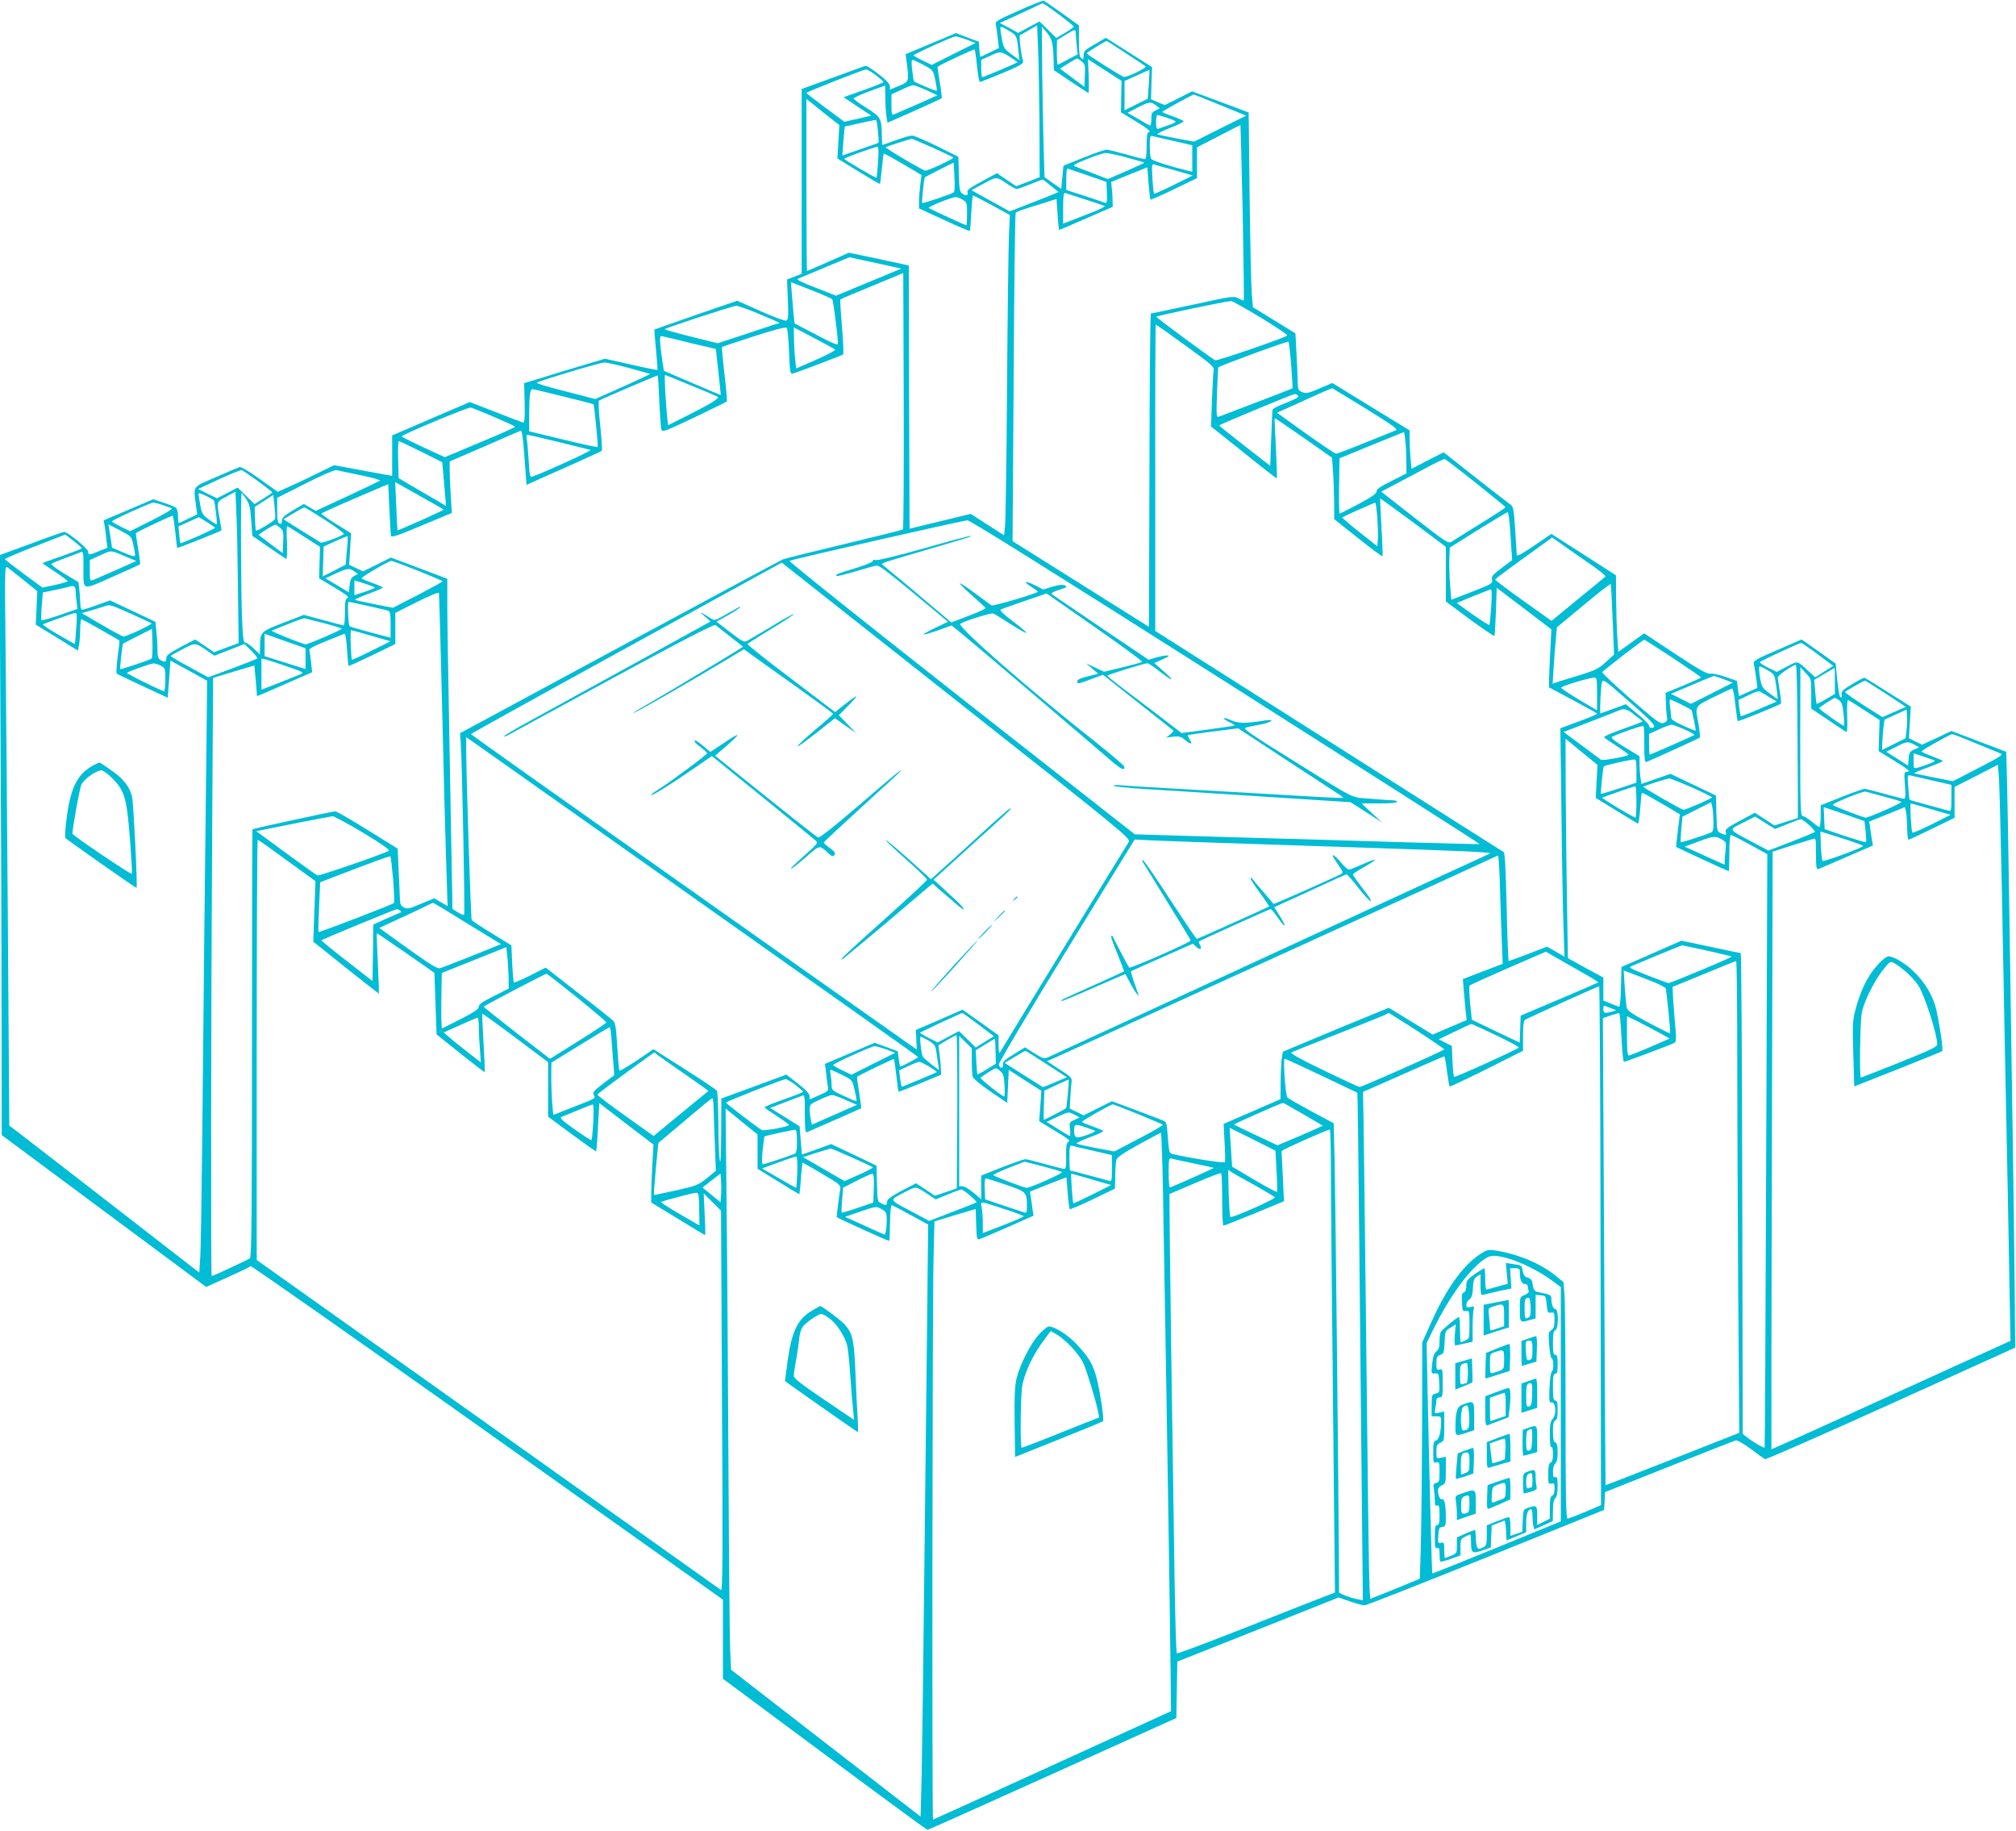 <?xml version="1.0" standalone="no"?>
<!DOCTYPE svg PUBLIC "-//W3C//DTD SVG 20010904//EN"
 "http://www.w3.org/TR/2001/REC-SVG-20010904/DTD/svg10.dtd">
<svg version="1.0" xmlns="http://www.w3.org/2000/svg"
 width="1280pt" height="1162pt" viewBox="0 0 1280 1162"
 preserveAspectRatio="xMidYMid meet">
<g transform="translate(0,1162) scale(0.1,-0.1)"
fill="#00bcd4" stroke="none">
<path d="M6467 11552 c-142 -63 -149 -67 -144 -91 3 -14 9 -53 12 -86 l7 -60
-56 -27 c-31 -16 -58 -28 -61 -28 -2 0 -5 21 -7 47 l-3 48 -73 27 -72 28 -160
-67 -160 -67 7 -55 c15 -118 15 -120 -49 -146 l-58 -24 0 22 c-1 15 -23 39
-72 77 -39 30 -76 54 -82 52 -6 -1 -100 -35 -208 -75 l-198 -72 0 -587 0 -586
-46 -18 -47 -18 5 -127 c5 -110 3 -129 -10 -134 -9 -3 -81 23 -163 60 l-148
66 -262 -90 c-144 -50 -263 -92 -264 -93 -1 -2 3 -59 10 -128 7 -69 11 -127 9
-128 -1 -2 -77 13 -168 34 l-165 37 -158 -47 c-87 -26 -202 -61 -256 -78 l-99
-30 3 -127 c2 -100 0 -125 -11 -123 -7 2 -86 32 -175 67 l-162 63 -247 -106
-246 -106 0 -128 0 -129 -37 7 c-21 4 -104 19 -185 34 l-147 27 -98 -48 c-54
-27 -134 -65 -179 -85 l-81 -36 -113 81 c-68 49 -120 79 -129 76 -9 -3 -77
-31 -151 -64 -152 -66 -142 -52 -126 -176 l8 -60 -56 -27 c-31 -16 -59 -28
-61 -28 -3 0 -5 20 -5 44 0 24 -6 48 -13 53 -6 6 -42 20 -78 32 l-66 22 -157
-67 -158 -67 6 -31 c3 -17 8 -56 11 -87 l7 -56 -52 -21 c-64 -27 -70 -27 -70
-4 0 19 -133 128 -153 126 -7 -1 -102 -34 -211 -75 l-199 -73 6 -1080 c4 -593
7 -1422 7 -1840 l1 -761 649 -482 649 -482 138 62 c76 34 141 65 144 70 3 5
680 -470 1503 -1054 l1496 -1063 0 -251 0 -251 645 -479 c355 -264 649 -480
654 -480 5 0 362 160 794 355 l786 355 3 179 3 179 512 203 512 204 72 -25
c40 -14 82 -25 93 -25 12 0 359 137 771 303 l750 303 3 56 3 57 407 162 c224
89 414 164 423 166 8 3 51 -22 95 -54 43 -33 84 -62 90 -65 5 -4 365 154 800
351 l789 357 -3 325 c-1 178 -7 605 -12 949 -5 344 -14 949 -20 1345 -6 396
-13 820 -16 941 l-6 222 -174 66 -174 66 -93 -44 -93 -43 -42 20 -42 21 6 100
6 101 -143 90 c-78 50 -146 91 -150 93 -3 2 -39 -16 -78 -40 -61 -36 -71 -47
-68 -66 3 -14 0 -21 -7 -19 -6 2 -15 49 -21 110 l-10 105 -108 77 -108 76
-154 -67 c-138 -59 -154 -69 -150 -88 9 -38 25 -150 22 -153 -2 -1 -29 -14
-60 -27 l-56 -25 -7 48 -6 49 -72 25 c-39 14 -82 23 -96 21 -20 -4 -67 22
-223 125 l-198 131 -82 -59 -82 -59 -6 91 c-4 51 -7 160 -8 244 l-1 151 -205
132 -205 131 -110 -75 c-80 -54 -110 -70 -110 -58 0 9 -5 82 -10 161 -7 120
-12 145 -27 156 -10 7 -110 85 -223 173 l-204 161 -102 -52 -102 -53 -6 66
c-3 36 -6 90 -6 121 l0 57 -245 150 -246 151 -81 -35 c-72 -30 -85 -33 -110
-23 -26 11 -28 15 -29 78 -1 36 -4 117 -8 180 l-6 115 -135 83 -135 83 -7 83
c-4 45 -10 323 -14 617 l-6 536 -179 67 -180 67 -87 -44 -87 -43 -44 18 -43
19 3 102 4 102 -147 93 -147 93 -70 -41 c-63 -36 -71 -44 -71 -71 0 -26 -2
-29 -15 -18 -11 10 -15 36 -15 111 l0 98 -106 76 c-58 42 -111 78 -118 80 -6
2 -78 -26 -159 -63z m254 -22 c52 -39 95 -74 96 -78 2 -4 -23 -22 -54 -40
l-56 -33 -54 53 -53 52 -67 -36 -68 -37 -58 32 -59 31 84 38 c45 21 106 49
133 62 28 14 53 25 56 25 3 1 48 -31 100 -69z m-121 -705 l1 -330 -74 -29 -75
-28 -61 41 -61 42 -96 -52 c-77 -42 -95 -55 -91 -70 6 -22 -11 -25 -36 -6 -13
10 -17 33 -19 122 l-3 110 -135 67 c-74 36 -145 67 -157 67 -12 1 -59 -12
-105 -29 -45 -16 -83 -30 -85 -30 -2 0 -3 24 -4 53 -1 116 -6 125 -96 181 -45
28 -82 55 -83 60 -1 5 44 26 99 46 l101 37 1 -76 c0 -42 4 -95 7 -118 l7 -42
170 75 c94 42 172 78 174 80 2 2 -3 48 -12 101 -9 53 -15 98 -14 99 15 13 231
114 235 110 3 -3 10 -51 15 -106 6 -55 14 -100 19 -100 5 0 69 25 143 56 105
44 134 60 131 73 -14 48 -27 166 -20 168 5 2 32 17 59 33 l50 29 6 -152 c4
-84 7 -300 9 -482z m-195 600 c50 -29 51 -31 60 -119 l8 -68 -51 37 c-47 36
-51 42 -61 100 -16 90 -18 87 44 50z m279 -99 c3 -28 6 -73 6 -101 l1 -50 107
-72 c60 -40 110 -73 113 -73 2 0 3 48 1 107 l-4 107 23 -15 c13 -9 61 -39 107
-69 l83 -53 -2 -100 -2 -100 89 -54 c83 -49 110 -73 85 -73 -7 0 -11 -31 -11
-85 0 -61 -3 -85 -12 -85 -7 0 -60 13 -118 30 -58 16 -114 30 -125 30 -11 0
-77 -23 -147 -51 l-126 -51 -7 -73 -7 -74 -53 37 -53 37 -6 200 c-3 110 -7
325 -9 478 l-2 278 31 -37 c23 -27 33 -51 38 -88z m146 85 c0 -10 3 -45 6 -77
l6 -59 -60 -32 c-33 -18 -62 -33 -66 -33 -3 0 -6 35 -6 78 l1 77 52 32 c61 38
67 39 67 14z m-693 -42 l57 -22 -139 -69 -139 -70 -58 28 c-32 15 -58 30 -58
33 1 7 250 120 267 120 7 1 38 -9 70 -20z m1010 -86 c65 -42 122 -80 127 -84
10 -9 -120 -72 -139 -67 -18 5 -235 142 -235 150 0 5 116 76 127 78 1 0 55
-34 120 -77z m-735 -24 c26 -17 48 -32 48 -34 0 -4 -215 -95 -224 -95 -3 0 -6
25 -6 55 l0 55 53 24 c68 32 72 31 129 -5z m456 -29 c21 -17 23 -26 20 -90
l-3 -71 -78 58 -77 57 52 33 c29 18 55 33 58 32 3 0 15 -8 28 -19z m-1003 -23
c60 -32 60 -32 73 -95 8 -35 12 -65 9 -68 -3 -4 -135 51 -144 60 -2 2 -7 33
-11 70 -6 45 -5 66 2 66 6 0 38 -15 71 -33z m-304 -64 c26 -21 48 -40 49 -44
0 -3 -57 -26 -127 -51 l-127 -45 88 -59 88 -58 -86 -20 -85 -19 -120 89 c-66
49 -120 91 -121 94 0 6 360 148 378 149 8 1 36 -16 63 -36z m1733 -60 l-7 -90
-73 -36 -74 -37 0 93 0 93 78 35 c42 20 78 35 80 34 1 -1 -1 -42 -4 -92z
m-1410 -36 l68 -32 -130 -58 c-72 -31 -138 -60 -146 -63 -14 -5 -16 4 -16 60
l0 67 63 29 c34 17 69 30 77 29 8 0 46 -15 84 -32z m1864 -94 l164 -67 -165
-82 -165 -83 -109 20 c-59 11 -115 23 -123 25 -8 3 26 21 77 41 51 20 90 39
88 43 -3 5 -34 19 -70 32 -36 12 -65 25 -65 28 0 5 190 109 200 110 2 0 78
-30 168 -67z m-2471 -86 l52 -41 -6 -106 -6 -106 133 -82 c73 -45 135 -81 137
-79 2 2 7 45 12 96 5 50 10 93 12 96 2 2 57 -28 122 -66 l118 -70 -8 -62 c-4
-34 -8 -82 -8 -106 l0 -44 159 -73 c88 -41 161 -72 163 -70 3 2 7 54 10 115 3
61 8 111 11 111 2 0 56 -28 119 -62 l115 -63 -6 -130 c-3 -71 -9 -503 -12
-960 -3 -456 -9 -855 -13 -886 l-6 -57 -106 68 -106 68 -194 -47 -194 -47 -3
836 -2 835 -190 41 -190 40 -131 -58 c-72 -32 -133 -58 -135 -58 -2 0 -4 246
-4 546 l0 546 53 -42 c28 -23 75 -61 104 -83z m2063 84 l24 -19 -27 -13 c-23
-11 -27 -18 -27 -56 0 -25 -4 -43 -8 -41 -5 2 -38 21 -75 43 l-68 39 63 33
c74 38 85 39 118 14z m66 -77 c27 -9 53 -20 57 -24 5 -4 -15 -16 -45 -25 -29
-10 -59 -20 -65 -23 -9 -3 -13 9 -13 42 0 25 4 46 8 46 5 0 31 -7 58 -16z
m-1832 -85 c4 -39 6 -73 4 -75 -2 -2 -55 -21 -117 -42 l-113 -39 7 91 c4 50 8
92 9 93 1 1 177 39 197 42 4 1 10 -31 13 -70z m2316 -518 c6 -304 9 -555 7
-557 -2 -3 -17 3 -33 12 -29 16 -38 15 -290 -40 -144 -31 -264 -56 -267 -56
-4 0 -8 -448 -9 -995 l-3 -994 -433 272 -433 272 7 1040 c3 572 9 1043 13
1046 3 4 63 25 132 46 l127 40 7 -99 c3 -54 8 -98 10 -98 2 0 79 33 172 74
l168 73 -1 39 c0 22 -2 57 -5 79 l-4 40 115 47 115 46 7 -100 c5 -56 10 -103
12 -105 2 -3 70 27 150 66 l146 70 0 98 0 98 138 71 c75 40 138 71 138 70 1 0
7 -250 14 -555z m-437 454 l117 -27 0 -84 0 -84 -27 6 c-121 30 -227 64 -234
76 -5 7 -9 44 -9 81 0 60 2 68 18 63 9 -2 70 -17 135 -31z m-1534 -41 c69 -31
129 -60 134 -64 7 -6 -156 -83 -178 -83 -14 0 -258 144 -252 149 3 3 149 50
166 53 1 1 60 -24 130 -55z m-344 -91 c-4 -54 -8 -99 -10 -101 -4 -4 -204 113
-205 120 0 6 191 75 213 77 5 1 6 -43 2 -96z m1579 27 c59 -16 110 -30 111
-32 2 -2 -50 -26 -114 -54 l-117 -51 -95 37 c-52 20 -103 40 -114 44 -16 6 0
15 75 46 52 21 106 38 120 39 14 0 74 -12 134 -29z m-1098 -221 c-13 -10 -196
-72 -201 -68 -4 4 12 160 17 164 2 2 44 23 93 48 l90 45 5 -92 c3 -50 1 -94
-4 -97z m1403 140 l114 -33 -121 -60 c-67 -33 -123 -58 -125 -56 -2 3 -7 47
-10 98 -5 84 -4 92 11 88 9 -3 68 -20 131 -37z m-554 -32 l120 -42 3 -69 c2
-53 0 -67 -10 -64 -7 3 -66 23 -130 44 l-118 38 0 68 c0 37 3 68 8 68 4 -1 61
-20 127 -43z m-495 -64 c19 -12 40 -23 46 -23 6 0 44 14 84 30 40 17 76 30 79
30 4 0 28 -18 54 -40 l48 -39 -33 -14 c-18 -8 -88 -35 -155 -61 l-122 -48 -68
38 c-37 20 -92 50 -122 67 l-53 30 78 42 c87 46 77 47 164 -12z m480 -89 c63
-20 119 -39 124 -42 5 -3 -35 -23 -90 -44 -54 -21 -116 -45 -136 -53 l-38 -15
0 100 c0 75 3 98 13 95 6 -2 64 -20 127 -41z m-779 -1 c28 -17 29 -20 29 -90
0 -40 -2 -73 -4 -73 -7 0 -231 103 -239 110 -8 7 144 68 171 69 8 1 27 -7 43
-16z m-447 -425 l59 -13 -208 -86 -207 -86 -130 51 c-94 36 -124 52 -111 57
10 4 87 36 172 72 l154 64 106 -23 c58 -12 133 -29 165 -36z m69 -1669 c-5 -3
-172 -45 -373 -93 -201 -48 -376 -91 -390 -97 -14 -6 -480 -256 -1037 -557
l-1012 -546 4 -60 c9 -115 28 -1087 22 -1092 -3 -4 -21 3 -40 15 l-34 21 -7
377 c-4 208 -11 605 -16 883 -5 278 -10 580 -10 671 l0 165 -179 68 -179 67
-88 -44 -89 -44 -44 21 -44 21 6 100 6 100 -95 59 c-52 32 -94 62 -94 65 0 4
96 47 212 97 l213 91 7 -156 c4 -86 9 -163 10 -172 2 -12 41 0 195 65 l192 80
-7 110 c-4 61 -7 135 -7 164 l0 53 220 95 c121 53 225 98 231 100 8 4 15 -49
24 -169 l13 -175 106 48 c58 26 165 73 236 105 72 32 133 61 136 64 3 3 -1 75
-10 159 -9 84 -13 156 -8 159 17 11 371 162 374 160 1 -2 5 -75 9 -162 4 -88
10 -169 13 -181 6 -19 19 -14 209 76 111 53 204 99 207 101 2 3 -4 81 -15 174
-11 93 -18 171 -16 173 2 1 93 32 202 67 133 43 202 61 209 54 5 -5 12 -74 15
-152 4 -119 7 -141 20 -139 24 5 314 115 323 122 4 4 1 82 -7 175 -8 93 -13
171 -10 174 2 3 93 42 202 86 l197 82 3 -811 c1 -445 -1 -813 -5 -817z m-533
1500 c41 -17 79 -34 84 -39 7 -7 35 -226 36 -281 0 -13 -33 1 -137 56 l-138
72 -7 64 c-3 35 -8 94 -11 131 l-5 67 52 -20 c28 -11 85 -34 126 -50z m2805
-155 c97 -59 173 -110 168 -114 -18 -15 -444 -162 -457 -157 -18 7 -370 267
-374 276 -2 6 430 97 475 100 6 1 91 -47 188 -105z m-3180 21 c72 -30 128 -55
125 -55 -3 0 -92 -29 -199 -65 l-194 -64 -169 42 c-92 23 -168 44 -168 47 1 7
431 148 455 149 11 0 79 -24 150 -54z m2679 -182 c198 -143 207 -151 201 -177
-2 -12 -6 -96 -10 -187 l-6 -166 208 -166 c114 -92 208 -165 210 -163 2 1 -1
88 -6 192 -6 103 -9 189 -8 190 1 1 84 -55 183 -124 l181 -127 7 -89 c3 -49 6
-137 7 -195 l0 -106 152 -121 c84 -67 153 -118 155 -114 2 5 -1 89 -7 187 -5
98 -9 178 -8 179 1 1 95 -67 210 -152 l207 -155 0 -174 0 -173 151 -112 c83
-61 154 -109 157 -106 3 3 7 73 10 155 l5 150 174 -132 173 -132 -7 -140 c-4
-77 -8 -160 -8 -184 l0 -44 152 -81 c84 -45 153 -83 153 -86 0 -5 -46 -24
-174 -71 l-59 -22 7 -536 c3 -295 9 -621 13 -724 l6 -189 -56 32 -55 31 -119
-46 c-65 -25 -121 -45 -124 -45 -3 0 -9 154 -13 343 -6 242 -11 344 -19 349
-7 3 -507 321 -1112 705 l-1100 698 0 973 c-1 534 1 972 3 972 3 0 77 -52 166
-117z m-2201 -42 c4 -4 -50 -33 -120 -64 l-128 -56 -6 57 c-4 31 -7 90 -8 130
l-1 74 128 -67 c70 -37 131 -70 135 -74z m-908 39 l150 -35 16 -145 c9 -80 16
-146 15 -147 -1 -1 -82 33 -181 76 l-180 77 -12 79 c-6 44 -12 95 -12 113 -1
30 1 32 27 25 15 -3 95 -23 177 -43z m3803 -139 c6 -80 10 -146 9 -146 -2 -2
-437 -169 -469 -180 -15 -6 -16 7 -11 152 3 87 7 159 8 161 9 10 441 169 446
163 3 -3 11 -71 17 -150z m-4207 -16 c73 -20 134 -37 136 -39 2 -1 -76 -38
-172 -81 l-176 -78 -189 49 c-105 26 -187 51 -182 55 10 10 403 128 429 128
12 1 81 -15 154 -34z m392 -110 c87 -35 164 -68 173 -73 17 -10 -44 -46 -232
-140 l-82 -41 -6 52 c-9 87 -19 267 -14 267 3 0 75 -29 161 -65z m4291 -150
c163 -101 204 -130 190 -136 -11 -4 -98 -39 -194 -78 -95 -39 -180 -71 -187
-71 -7 0 -94 59 -194 130 l-181 130 53 24 c30 13 108 49 174 79 66 30 122 54
125 52 3 -1 99 -60 214 -130z m-5096 78 c103 -25 188 -47 190 -49 5 -3 31
-268 27 -272 -2 -2 -101 19 -219 48 l-216 52 0 112 c0 115 6 156 21 156 5 0
94 -21 197 -47z m4662 7 c14 -9 -4 -19 -122 -67 -21 -8 -39 -20 -39 -27 -1 -6
-4 -88 -8 -182 l-6 -171 -162 126 c-89 69 -162 128 -162 131 -1 4 463 197 479
199 3 0 12 -3 20 -9z m-5102 -137 c72 -31 132 -58 132 -62 0 -3 -69 -35 -153
-70 -83 -35 -184 -77 -223 -94 l-70 -29 -137 63 c-75 35 -137 66 -137 69 0 10
425 188 440 183 8 -2 75 -29 148 -60z m5791 -273 l1 -85 -95 -48 c-71 -35 -95
-52 -95 -66 0 -14 -29 -35 -114 -80 -63 -34 -117 -61 -120 -61 -4 0 -5 79 -4
176 l3 175 205 84 205 83 7 -47 c3 -25 7 -84 7 -131z m-5381 114 c103 -25 194
-48 202 -50 11 -4 -305 -148 -370 -169 -16 -5 -18 6 -24 112 -4 65 -10 126
-12 136 -3 9 0 17 6 17 5 0 95 -21 198 -46z m-874 -61 l134 -67 6 -68 c3 -37
9 -100 12 -139 l6 -71 -43 26 c-24 14 -92 54 -151 88 l-107 63 -3 117 c-2 65
0 118 4 118 4 0 68 -30 142 -67z m6696 -198 c104 -83 189 -152 189 -155 0 -3
-72 -50 -161 -105 -88 -55 -171 -106 -182 -114 -21 -12 -36 -2 -234 152 l-212
166 102 54 c57 30 146 77 198 105 52 28 99 50 104 48 4 -1 93 -69 196 -151z
m-7731 10 c50 -37 91 -68 91 -70 0 -2 -26 -20 -57 -39 l-57 -36 -53 52 -54 53
-65 -34 -66 -34 -60 29 -60 30 133 62 c74 34 139 60 145 58 6 -3 52 -34 103
-71z m649 39 c73 -15 129 -31 125 -35 -4 -3 -98 -48 -208 -99 l-200 -93 -38
22 -38 22 -70 -41 c-55 -33 -69 -46 -69 -65 0 -18 -4 -23 -15 -19 -12 5 -15
24 -15 85 l0 79 178 90 c100 51 186 88 197 86 11 -3 80 -17 153 -32z m530
-219 c1 -1 -64 -32 -145 -68 -81 -36 -148 -65 -149 -64 -1 1 -5 71 -8 154 l-7
153 153 -86 c84 -47 154 -87 156 -89z m-1460 59 c6 -4 23 -146 18 -151 -2 -3
-25 10 -49 29 -41 30 -46 38 -56 94 -6 33 -11 66 -11 72 0 8 70 -23 98 -44z
m153 -568 l4 -338 -78 -29 -78 -29 -60 41 -60 40 -92 -48 c-74 -40 -92 -53
-91 -71 1 -24 -8 -27 -37 -12 -15 9 -19 22 -19 64 0 29 -3 81 -7 116 l-6 63
-144 68 -144 68 -81 -29 c-45 -17 -88 -30 -95 -30 -8 0 -13 13 -13 38 0 20 -3
60 -6 87 l-6 50 -90 54 c-49 30 -85 57 -81 62 4 4 44 21 88 37 44 16 88 33 98
37 15 7 17 -2 17 -91 0 -159 -16 -154 183 -66 95 42 174 77 176 79 2 2 -3 47
-12 100 -9 53 -15 98 -14 99 15 13 231 114 234 110 3 -3 10 -49 16 -103 5 -54
11 -99 12 -101 2 -3 277 106 281 111 1 1 -4 36 -12 77 -19 108 -20 104 44 138
l57 31 6 -142 c4 -78 8 -294 10 -481z m52 577 c21 -32 26 -55 32 -136 l7 -98
104 -72 c58 -40 108 -73 112 -75 4 -1 6 45 4 103 -3 58 -2 105 1 105 4 0 52
-30 107 -66 l102 -65 -3 -100 -3 -100 99 -59 c73 -44 95 -61 82 -66 -14 -5
-17 -20 -17 -90 0 -46 -3 -84 -8 -84 -4 0 -62 15 -130 34 l-123 33 -132 -51
c-145 -57 -144 -56 -146 -151 l-1 -49 -38 37 c-21 20 -45 37 -53 37 -13 0 -17
24 -22 152 -7 158 -10 798 -3 798 2 0 15 -17 29 -37z m183 -128 c-4 -12 -115
-79 -121 -73 -2 2 -5 36 -6 77 l-2 73 59 38 59 38 8 -71 c4 -38 6 -75 3 -82z
m-715 90 c24 -9 51 -18 59 -21 9 -4 -39 -33 -124 -76 l-140 -70 -58 28 c-31
16 -57 31 -58 34 0 8 242 118 261 119 9 1 36 -6 60 -14z m7714 -87 c4 -57 5
-119 3 -139 l-3 -37 -113 90 c-63 49 -112 92 -110 94 6 5 202 93 210 93 3 1 9
-45 13 -101z m-6680 -9 c70 -45 123 -85 118 -89 -20 -17 -136 -59 -146 -54 -7
4 -63 39 -125 77 l-112 71 62 37 c35 21 66 38 70 38 4 1 64 -36 133 -80z
m7519 -11 c3 -35 8 -103 11 -153 l6 -90 -66 -50 c-57 -43 -66 -53 -62 -75 5
-24 -1 -27 -126 -76 l-132 -51 -8 91 c-4 50 -6 125 -5 166 l3 74 180 113 c99
61 183 112 187 112 3 1 9 -27 12 -61z m-8219 -38 c4 -6 -216 -103 -220 -98 -1
2 -5 26 -7 55 l-5 52 65 29 65 29 49 -30 c27 -17 51 -33 53 -37z m6420 -980
c887 -564 1612 -1026 1610 -1028 -1 -1 -220 4 -486 12 -266 8 -758 23 -1094
32 l-610 18 -1102 865 c-606 476 -1097 868 -1090 871 44 16 1108 258 1130 257
19 -1 574 -349 1642 -1027z m-6938 870 c7 -30 12 -60 10 -67 -1 -7 -27 -1 -74
20 l-72 31 -6 45 c-4 26 -9 59 -12 75 l-5 28 73 -38 c74 -39 74 -39 86 -94z
m931 110 c21 -17 23 -26 20 -90 l-3 -71 -74 55 c-41 31 -76 58 -78 60 -5 4 96
66 107 66 3 -1 15 -9 28 -20z m-1258 -130 c0 -3 -56 -25 -125 -49 -69 -24
-125 -44 -125 -46 0 -1 36 -26 80 -55 44 -29 80 -56 80 -59 0 -4 -36 -14 -80
-24 l-80 -17 -120 88 c-65 48 -119 90 -119 93 -1 3 86 40 191 81 l193 75 52
-41 c29 -22 53 -43 53 -46z m1682 -15 l-7 -89 -73 -38 -73 -37 3 95 3 95 75
34 c41 19 76 33 77 31 2 -1 0 -43 -5 -91z m7886 -80 c63 -42 110 -81 105 -85
-4 -4 -83 -69 -175 -144 l-167 -137 -180 128 c-99 70 -179 131 -178 135 1 3
83 65 182 136 l180 130 60 -42 c33 -24 111 -78 173 -121z m-9273 35 l50 -21
-125 -56 c-69 -30 -135 -59 -147 -64 -22 -8 -23 -7 -23 59 l0 67 68 31 c73 33
60 34 177 -16z m1837 -82 c87 -35 158 -65 158 -68 0 -3 -71 -42 -157 -87
l-158 -81 -118 23 c-65 13 -121 25 -123 28 -3 2 36 20 86 38 49 18 90 36 90
39 0 4 -29 17 -65 29 -36 13 -67 26 -69 30 -5 7 171 110 189 111 6 0 81 -28
167 -62z m3461 -857 c1030 -813 1067 -844 1054 -865 -20 -30 -802 -1307 -815
-1331 -9 -17 -11 -9 -12 42 l0 61 -114 82 -115 81 -148 -65 -148 -64 3 -62 3
-62 -73 51 c-1167 822 -2758 1947 -2758 1951 0 3 444 249 987 547 l987 542 41
-33 c22 -18 521 -412 1108 -875z m-5961 795 l85 -69 -5 -106 -5 -106 134 -82
134 -83 7 38 c4 20 7 65 7 100 1 34 4 62 8 62 5 0 224 -123 241 -136 2 -1 -3
-48 -11 -103 -9 -72 -10 -104 -3 -109 6 -4 81 -39 166 -79 l155 -72 9 118 8
118 117 -64 116 -64 -2 -212 c-7 -544 -24 -2108 -29 -2702 -4 -363 -9 -701
-13 -751 l-6 -92 -580 450 c-319 247 -590 457 -603 466 l-23 17 -9 1285 c-5
707 -12 1507 -15 1778 -5 481 -5 493 13 480 10 -7 57 -44 104 -82z m2097 58
l24 -17 -24 -13 c-18 -9 -25 -23 -29 -58 l-5 -46 -75 45 -74 44 64 30 c77 35
88 36 119 15z m131 -104 c0 -3 -29 -15 -65 -27 l-65 -21 0 47 0 47 65 -20 c35
-12 65 -23 65 -26z m7859 -205 l9 -220 -52 -47 c-43 -40 -66 -52 -151 -79 -55
-17 -120 -37 -144 -44 l-43 -15 7 113 c4 61 10 142 14 178 l6 67 170 141 c93
78 171 138 172 134 2 -4 7 -107 12 -228z m-9759 186 c0 -15 3 -48 6 -72 l6
-44 -112 -39 c-61 -21 -114 -36 -117 -33 -2 3 -2 44 2 91 l7 85 77 16 c42 9
81 18 86 20 32 11 45 4 45 -24z m8988 -102 c-4 -61 -9 -113 -12 -116 -2 -3
-50 28 -106 67 l-101 72 103 43 c57 23 108 43 113 44 7 1 8 -37 3 -110z
m-6668 -359 c20 -840 30 -1187 36 -1364 l6 -178 -42 25 -43 25 -84 -35 c-75
-32 -87 -34 -109 -23 -19 11 -24 22 -25 54 -1 23 -4 104 -8 180 l-6 139 -190
118 c-104 65 -197 118 -206 119 -15 0 -521 -109 -526 -114 -2 -2 -3 -613 -3
-1358 0 -1069 -3 -1358 -13 -1365 -11 -9 -235 -113 -243 -113 -6 0 -4 1744 3
2807 l6 990 131 40 131 39 9 -97 8 -98 32 13 c17 7 96 41 174 76 l144 63 -7
65 c-4 36 -9 71 -11 77 -3 7 39 29 103 54 59 24 113 45 119 48 7 2 13 -30 17
-98 4 -56 8 -103 10 -106 2 -2 70 29 151 68 l146 71 0 99 0 99 138 69 c77 39
138 64 139 57 1 -6 7 -207 13 -446z m-469 365 c63 -14 122 -28 132 -31 14 -5
17 -18 17 -89 l0 -83 -125 33 c-68 18 -129 36 -135 40 -9 5 -15 155 -6 155 2
0 55 -11 117 -25z m-1501 -50 c67 -31 127 -58 132 -61 10 -6 -156 -84 -178
-84 -6 0 -68 33 -138 74 l-127 74 73 21 c40 12 78 24 83 26 22 8 36 3 155 -50z
m-346 -92 c-4 -54 -7 -99 -9 -100 -1 -2 -48 25 -104 58 -57 33 -101 62 -99 65
7 6 192 73 206 73 11 1 12 -19 6 -96z m1574 31 c61 -16 112 -32 112 -35 0 -7
-213 -99 -229 -99 -18 0 -225 84 -216 87 6 2 53 21 105 42 52 22 100 38 105
36 6 -1 61 -15 123 -31z m-1095 -224 c-10 -9 -195 -71 -200 -67 -3 4 14 157
18 161 2 2 45 24 94 49 l90 45 3 -91 c1 -49 -1 -93 -5 -97z m1393 145 c65 -19
120 -35 123 -35 2 0 -51 -27 -119 -60 -67 -34 -124 -59 -125 -58 -7 9 -13 188
-6 188 4 0 61 -16 127 -35z m-416 -146 l0 -66 -130 41 -130 41 0 71 0 71 130
-46 130 -46 0 -66z m8682 4 c98 -65 178 -120 178 -123 0 -3 -51 -26 -113 -52
l-112 -46 2 -64 c1 -34 4 -75 7 -89 4 -21 0 -29 -19 -37 -22 -10 -38 1 -210
150 -102 89 -184 166 -182 171 2 8 257 205 267 206 2 1 84 -52 182 -116z
m-9303 44 l43 -29 95 37 95 37 44 -43 c24 -24 41 -46 36 -49 -4 -4 -75 -32
-158 -63 l-152 -56 -121 66 c-67 36 -120 67 -117 70 2 3 37 22 77 43 81 42 77
43 158 -13z m10223 -21 l98 -73 -58 -36 -57 -36 -35 32 c-83 76 -71 74 -144
36 l-65 -34 -57 28 c-31 15 -53 31 -50 35 10 9 248 120 261 121 6 0 54 -33
107 -73z m-9717 -77 c99 -34 107 -38 85 -48 -14 -6 -76 -30 -137 -55 l-113
-44 0 99 0 99 28 -6 c15 -4 76 -24 137 -45z m-805 6 c29 -15 30 -18 30 -91 0
-42 -4 -74 -9 -72 -58 22 -240 113 -235 117 9 9 147 58 167 60 10 0 31 -6 47
-14z m10392 -355 c2 -198 3 -417 3 -486 l0 -127 -75 -23 -74 -24 -62 41 -62
40 -95 -51 c-79 -42 -94 -54 -90 -70 6 -23 3 -24 -31 -9 -25 12 -25 15 -28
126 l-3 113 -144 69 -145 69 -92 -32 -92 -32 -6 35 c-3 20 -6 59 -6 88 l0 52
-94 58 c-69 42 -91 60 -80 66 32 18 193 74 199 69 3 -3 5 -57 5 -120 0 -87 3
-113 13 -109 82 35 334 150 339 155 3 4 0 41 -7 82 -23 124 -29 113 95 175 60
30 114 55 118 55 5 0 14 -45 20 -101 6 -56 13 -103 15 -106 5 -4 264 100 274
111 3 2 0 38 -7 78 -6 40 -12 79 -13 87 -2 12 95 80 116 81 4 0 8 -162 9 -360z
m-188 325 c43 -25 43 -26 54 -102 6 -43 10 -79 9 -80 -2 -1 -25 15 -52 36 -48
36 -50 41 -61 105 -6 38 -7 66 -2 66 5 0 29 -11 52 -25z m276 -149 l0 -94 103
-69 c56 -38 108 -73 115 -77 11 -7 13 13 10 98 -2 68 1 105 7 102 6 -2 52 -31
104 -65 l95 -61 -3 -99 -3 -99 96 -59 c94 -57 112 -73 80 -73 -14 0 -15 -10
-9 -85 5 -68 4 -85 -7 -85 -7 0 -62 14 -123 31 -60 17 -117 31 -125 32 -9 0
-75 -23 -148 -52 l-132 -53 0 -69 c0 -38 -4 -69 -8 -69 -5 0 -27 16 -49 35
-23 19 -48 35 -57 35 -14 0 -16 47 -16 473 l1 472 34 -37 c35 -37 35 -38 35
-132z m150 82 l0 -83 -57 -33 c-30 -18 -57 -31 -59 -30 -1 2 -6 37 -9 78 l-6
75 63 37 c35 20 64 37 66 38 1 0 2 -37 2 -82z m-705 10 l57 -21 -133 -68 -133
-67 -63 32 -64 32 133 56 c73 31 136 57 140 57 3 1 32 -9 63 -21z m-805 -92
l0 -105 -113 67 c-63 37 -114 72 -115 77 -1 9 173 62 211 64 15 1 17 -10 17
-103z m223 -66 c143 -125 162 -149 120 -150 -7 0 -13 6 -13 14 0 8 -33 42 -74
75 l-74 61 -81 -30 -81 -29 0 48 c0 26 3 76 6 110 8 74 -13 84 197 -99z m1610
67 l128 -84 -74 -32 -75 -33 -122 77 c-66 43 -119 80 -115 83 7 8 119 71 125
72 3 0 63 -38 133 -83z m-726 -30 l34 -20 -112 -48 c-62 -27 -114 -47 -116
-45 -2 2 -6 26 -10 53 l-5 50 63 30 c59 28 66 30 88 15 13 -8 40 -24 58 -35z
m430 -12 c16 -12 22 -30 28 -85 4 -39 5 -74 2 -76 -5 -5 -157 103 -157 111 0
5 92 65 100 65 3 0 15 -7 27 -15z m-1004 -26 c34 -17 64 -33 66 -35 5 -4 30
-128 27 -132 -2 -1 -38 13 -80 32 -56 26 -76 40 -76 54 0 11 -3 40 -6 66 -4
25 -4 46 0 46 4 0 35 -14 69 -31z m-292 -69 l50 -39 -33 -14 c-18 -7 -75 -28
-125 -46 -51 -18 -91 -37 -88 -41 2 -4 38 -29 80 -56 41 -27 75 -51 75 -54 0
-10 -162 -40 -174 -33 -6 4 -62 45 -124 92 l-114 85 164 63 c90 35 172 67 183
72 36 17 55 12 106 -29z m1724 -96 l-6 -50 -74 -37 -75 -37 1 43 c1 23 4 66 7
95 l7 54 70 32 70 32 3 -40 c2 -23 1 -64 -3 -92z m-1409 6 c37 -17 65 -33 62
-35 -5 -5 -277 -125 -284 -125 -2 0 -4 30 -4 66 l0 65 63 29 c34 16 69 29 79
30 9 0 46 -14 84 -30z m1849 -88 c77 -32 149 -62 160 -66 16 -6 -14 -25 -143
-91 l-163 -84 -120 24 c-67 13 -122 25 -125 27 -2 2 39 20 90 38 52 19 93 37
91 40 -2 3 -33 16 -69 30 -36 13 -66 27 -66 30 0 8 181 109 195 110 6 0 73
-26 150 -58z m-8078 -1025 c749 -529 1363 -964 1363 -967 0 -5 -105 -60 -114
-60 -2 0 -6 22 -10 49 l-6 48 -73 27 -73 27 -158 -67 -158 -67 7 -56 c3 -31 8
-70 11 -87 5 -29 3 -31 -55 -56 l-61 -27 0 22 c-1 15 -24 40 -74 79 l-73 57
-206 -76 -207 -76 -1 -221 c-1 -146 -4 -204 -9 -171 -5 28 -9 136 -9 240 -1
105 -5 195 -9 201 -4 7 -96 69 -205 138 l-198 126 -105 -71 c-58 -39 -108 -68
-111 -65 -3 2 -9 71 -14 152 -7 121 -12 151 -26 165 -10 10 -110 90 -223 177
l-205 160 -99 -50 c-54 -27 -100 -47 -103 -44 -3 3 -8 57 -11 120 l-5 115
-123 76 c-68 41 -126 80 -129 85 -6 9 -34 898 -35 1073 l0 88 73 -51 c39 -28
685 -484 1434 -1013z m5670 783 l-5 -105 130 -80 c71 -44 133 -81 138 -83 4
-1 10 41 14 95 4 53 8 99 10 100 2 2 25 -9 52 -25 27 -15 81 -47 120 -69 l70
-42 -13 -102 c-7 -56 -12 -104 -10 -105 5 -5 328 -154 333 -154 2 0 4 52 4
115 0 68 4 115 10 115 5 0 59 -27 120 -61 l111 -61 -7 -1881 c-4 -1035 -8
-1884 -10 -1886 -4 -5 -82 41 -114 67 l-25 20 -3 1526 c-1 839 -6 1526 -10
1526 -4 0 -90 18 -192 40 l-184 39 -191 -84 -190 -83 -3 -126 c-1 -69 -7 -126
-11 -126 -5 0 -30 9 -55 20 l-46 19 0 73 0 73 -113 61 -112 62 -6 363 c-3 200
-7 514 -8 697 l-1 333 101 -83 102 -83 -6 -105z m2016 234 l32 -17 -32 -15
c-28 -13 -32 -21 -35 -58 l-3 -44 -69 44 -70 44 60 30 c69 36 75 37 117 16z
m127 -100 c10 -4 -3 -12 -35 -24 -104 -36 -95 -38 -95 19 l0 50 58 -20 c31
-10 64 -22 72 -25z m-1890 -68 l0 -74 -111 -37 c-60 -20 -112 -35 -114 -34 -4
5 13 170 18 175 5 6 166 42 190 43 15 1 17 -9 17 -73z m2320 -741 c6 -335 15
-810 20 -1055 10 -476 28 -1390 32 -1658 l3 -163 -758 -345 c-417 -191 -759
-345 -760 -343 -1 2 0 857 3 1899 l5 1894 115 37 c63 20 125 39 138 43 22 7
22 7 22 -94 0 -78 3 -101 13 -97 6 2 88 37 180 77 l169 73 -6 31 c-3 17 -8 51
-11 76 l-7 45 114 46 113 46 6 -26 c4 -14 7 -61 8 -103 0 -43 4 -78 9 -78 4 0
71 31 150 70 l142 69 0 98 0 98 138 70 137 71 7 -86 c3 -47 11 -359 18 -695z
m-437 680 l117 -27 0 -85 c0 -76 -2 -84 -17 -79 -10 3 -70 19 -133 36 -63 17
-115 32 -116 33 -1 1 -4 37 -8 81 -6 77 -6 78 17 73 12 -3 75 -17 140 -32z
m-1533 -42 c71 -32 130 -61 130 -64 0 -7 -164 -79 -181 -79 -13 0 -260 142
-256 147 5 4 151 51 164 52 7 1 71 -25 143 -56z m-350 -93 c0 -55 -3 -100 -6
-100 -11 0 -215 122 -211 126 5 5 198 72 210 73 4 1 7 -44 7 -99z m1571 34
c57 -15 107 -30 111 -34 8 -6 -206 -100 -227 -100 -14 0 -198 71 -208 80 -9 8
193 91 209 85 7 -2 58 -16 115 -31z m-1082 -155 c1 -55 -2 -68 -16 -74 -55
-22 -187 -64 -191 -61 -2 3 -1 40 3 84 l7 78 91 46 92 46 6 -27 c4 -14 7 -56
8 -92z m1312 95 c30 -8 85 -25 124 -36 l70 -20 -119 -60 c-65 -32 -121 -57
-124 -53 -7 7 -17 185 -10 185 2 0 29 -7 59 -16z m-346 -161 c4 -35 5 -66 3
-69 -3 -2 -63 16 -134 39 l-129 44 -3 70 -3 70 130 -44 129 -45 7 -65z m-9539
-9 c126 -77 172 -109 162 -115 -40 -22 -441 -160 -452 -156 -8 3 -98 68 -201
143 l-188 138 234 47 c129 26 242 47 251 48 9 0 96 -47 194 -105z m9042 55
c42 17 81 31 85 31 16 0 98 -73 90 -81 -4 -4 -73 -32 -152 -63 l-143 -55 -102
54 c-158 84 -153 76 -61 122 l79 40 63 -40 63 -39 78 31z m370 -97 c61 -20
112 -39 112 -42 0 -9 -251 -102 -258 -95 -4 4 -9 47 -11 97 l-3 90 23 -7 c13
-4 75 -23 137 -43z m-788 1 c30 -17 31 -20 26 -68 -3 -27 -6 -60 -6 -72 l0
-22 -62 28 c-35 16 -92 41 -128 58 l-64 29 84 31 c100 37 109 38 150 16z
m-9108 -135 l181 -131 -7 -192 -7 -192 207 -166 c115 -91 209 -165 210 -164 1
1 -2 87 -7 191 -5 104 -8 190 -7 192 2 1 85 -55 184 -124 l182 -127 7 -195 7
-196 151 -121 c84 -67 153 -120 155 -118 1 1 -2 84 -8 185 -6 101 -9 184 -8
186 2 1 97 -67 211 -153 l207 -155 0 -173 0 -173 151 -112 c83 -61 152 -110
154 -108 2 2 8 72 12 155 l8 151 172 -132 172 -131 -7 -125 c-4 -69 -7 -151
-7 -184 l0 -59 169 -103 c93 -57 170 -104 173 -104 2 0 1 60 -3 133 l-6 132
55 -55 55 -55 6 -1209 c6 -985 4 -1207 -6 -1199 -7 5 -673 479 -1480 1052
l-1468 1043 0 1334 c0 734 3 1334 6 1334 3 0 87 -59 186 -132z m5918 112 c157
-5 564 -19 905 -30 664 -22 839 -30 815 -38 -8 -3 -638 -293 -1400 -645 -762
-352 -1396 -644 -1410 -650 -22 -8 -34 -4 -84 28 l-58 37 -71 -44 c-60 -36
-71 -47 -69 -67 4 -27 -21 -25 -26 2 -2 10 191 335 429 723 l433 705 125 -6
c69 -3 254 -10 411 -15z m-5244 -232 c6 -79 9 -146 5 -150 -9 -10 -474 -188
-478 -184 -3 2 -1 74 3 160 l7 156 91 35 c259 99 351 133 355 129 2 -2 10 -68
17 -146z m7028 -65 c3 -120 9 -275 12 -344 l5 -127 -126 -48 -127 -49 6 -75
c4 -41 9 -100 12 -130 l6 -55 -108 -46 -108 -46 -139 85 -139 85 -132 -54
c-72 -29 -223 -92 -336 -139 l-205 -86 -7 -45 c-3 -24 -7 -92 -7 -150 l-1
-106 -181 -79 -180 -78 6 -117 c4 -64 5 -121 2 -126 -5 -8 -225 26 -333 52
-20 4 -22 14 -29 104 -7 95 -8 100 -34 110 -14 6 -92 35 -174 66 l-147 55 -90
-45 -90 -45 -44 22 -44 21 4 76 c3 42 6 86 8 99 3 19 -10 32 -77 74 l-80 52
49 21 c27 12 407 185 844 385 437 199 1020 465 1295 590 275 125 538 246 585
268 47 22 88 41 91 41 4 1 10 -97 13 -216z m-6557 -215 l214 -131 -183 -74
c-101 -40 -193 -76 -205 -79 -16 -4 -64 25 -203 125 l-182 131 108 50 c60 27
136 63 169 79 33 17 62 30 64 30 3 1 101 -58 218 -131z m-427 82 c12 -7 10
-11 -11 -18 -14 -6 -55 -24 -92 -40 l-67 -31 -2 -179 -3 -179 -162 126 c-89
69 -162 129 -163 132 0 4 462 195 480 198 3 0 12 -3 20 -9z m8298 -254 c84
-19 155 -36 157 -38 5 -4 -386 -168 -401 -168 -5 0 -65 22 -134 49 -113 45
-123 50 -100 59 14 6 90 38 170 71 80 33 147 60 150 60 3 1 74 -15 158 -33z
m-7609 -171 l1 -70 -95 -48 c-73 -36 -95 -52 -95 -67 0 -15 -26 -33 -112 -77
-62 -32 -116 -59 -121 -61 -4 -2 -6 76 -5 174 l3 178 205 82 205 82 6 -61 c4
-34 7 -94 8 -132z m6794 45 c71 -39 127 -74 125 -76 -2 -2 -114 -50 -248 -107
l-245 -104 -3 -85 -3 -86 -152 72 -152 73 -11 104 c-5 57 -7 108 -3 113 5 5
115 55 246 112 l238 103 40 -23 c22 -13 98 -56 168 -96z m1007 -517 c0 -318 3
-992 6 -1498 l7 -920 -424 -167 c-233 -92 -424 -166 -425 -165 -1 1 -5 669 -9
1483 l-8 1481 49 17 c26 9 51 16 55 16 3 0 10 -70 14 -155 4 -85 11 -155 16
-155 10 0 292 106 317 119 16 9 17 18 5 148 -6 76 -12 154 -12 173 l-1 36 198
81 c108 45 200 82 205 82 4 1 7 -259 7 -576z m-527 442 c38 -15 70 -33 73 -39
5 -16 32 -280 28 -285 -2 -2 -63 28 -136 67 -100 53 -134 76 -139 94 -3 12 -9
71 -13 131 l-7 107 63 -24 c35 -13 94 -36 131 -51z m-6840 -96 c103 -83 187
-155 187 -159 0 -4 -81 -58 -179 -119 l-179 -112 -211 163 c-115 90 -210 165
-210 168 0 5 388 208 399 209 3 1 90 -67 193 -150z m6499 -1459 c2 -841 3
-1583 3 -1647 l0 -117 -100 -43 c-55 -23 -106 -42 -112 -43 -10 0 -13 141 -13
673 0 371 -3 709 -7 752 l-6 77 -56 45 c-99 78 -242 136 -387 157 -35 5 -48 1
-87 -25 -110 -73 -215 -220 -312 -438 l-55 -122 -1 -547 c-1 -301 -5 -638 -8
-750 l-6 -203 -143 -59 c-78 -32 -150 -61 -160 -64 -21 -7 -17 -185 -42 2014
-6 487 -11 956 -13 1042 l-3 157 256 113 c140 62 257 113 260 113 3 0 11 -42
17 -94 7 -52 15 -96 17 -98 2 -2 108 48 235 111 l231 116 0 94 c0 65 4 97 13
103 18 11 461 212 470 212 4 1 8 -687 9 -1529z m97 1379 c10 -2 -42 -17 -61
-18 -13 -1 -18 6 -18 24 0 25 0 25 36 10 20 -8 39 -15 43 -16z m-4046 -93 l98
-74 -58 -35 -58 -36 -53 52 -53 52 -68 -36 -67 -36 -58 29 c-32 16 -56 31 -54
33 6 6 262 125 268 125 3 0 49 -34 103 -74z m2783 -38 c95 -62 174 -116 174
-119 0 -7 -523 -239 -538 -239 -5 0 -108 48 -228 106 -154 74 -214 108 -204
114 8 4 143 59 300 120 157 62 292 116 300 121 8 5 16 9 18 9 2 0 82 -51 178
-112z m1542 -15 l63 -35 -123 -54 c-68 -29 -129 -53 -135 -54 -10 0 -13 32
-13 125 l0 125 73 -36 c39 -20 100 -52 135 -71z m-7498 40 c0 -32 3 -96 7
-142 l6 -85 -79 62 c-44 34 -97 76 -118 95 l-39 33 104 47 c57 26 107 47 112
47 4 0 7 -26 7 -57z m6460 -55 c83 -39 147 -74 143 -78 -21 -17 -405 -191
-411 -186 -3 4 -8 50 -10 102 l-4 95 -42 21 -41 21 100 48 c55 27 103 49 107
49 4 0 75 -32 158 -72z m-5616 -45 c4 -54 9 -123 12 -153 l4 -55 -70 -53 c-60
-46 -69 -56 -60 -72 12 -23 19 -19 -132 -78 l-125 -49 -7 75 c-3 41 -6 116 -6
166 l1 91 182 112 c100 62 185 113 189 113 3 0 9 -44 12 -97z m2194 -440 l-3
-486 -69 -24 -70 -23 -60 40 -60 39 -91 -47 c-67 -36 -91 -53 -93 -70 -4 -26
-3 -25 -36 -11 -25 12 -25 15 -28 126 l-3 114 -144 69 -144 68 -93 -34 -93
-33 -7 90 -7 89 -93 59 -94 58 93 36 c50 19 100 38 110 42 16 7 17 -3 17 -115
0 -94 3 -121 13 -117 15 6 341 150 345 152 1 1 -5 46 -13 100 -9 53 -15 99
-13 100 11 10 231 116 234 113 2 -2 8 -49 15 -104 6 -54 12 -101 14 -103 2 -2
64 22 137 52 l133 55 -1 34 c0 18 -4 60 -8 93 l-8 60 54 32 c29 17 56 32 61
32 4 1 6 -218 5 -486z m-183 452 c37 -22 44 -32 49 -65 3 -22 9 -59 12 -81 l6
-42 -48 37 c-27 21 -52 43 -55 49 -10 18 -21 127 -14 127 4 0 26 -11 50 -25z
m275 -130 c0 -44 3 -89 6 -100 3 -11 53 -53 112 -93 l107 -73 5 105 5 105 103
-67 104 -66 -7 -97 -7 -96 84 -51 c120 -74 115 -70 99 -81 -10 -7 -13 -30 -12
-90 2 -61 -1 -81 -11 -81 -7 0 -62 14 -123 31 -60 17 -117 31 -125 31 -8 0
-75 -23 -147 -51 l-133 -53 0 -75 0 -75 -49 41 c-27 23 -58 41 -70 41 l-21 0
0 477 0 477 40 -39 40 -39 0 -81z m151 61 l2 -78 -57 -35 c-31 -20 -59 -34
-60 -32 -2 2 -5 37 -7 78 l-4 74 60 37 c33 21 61 37 62 36 1 -1 3 -37 4 -80z
m-694 13 l57 -22 -139 -69 -139 -70 -58 28 c-32 15 -58 30 -58 34 0 8 241 118
262 119 10 1 43 -9 75 -20z m1017 -93 l130 -84 -40 -17 c-21 -9 -55 -23 -76
-32 l-36 -14 -122 77 -121 77 63 38 c35 21 65 38 68 39 3 0 63 -38 134 -84z
m-2286 -71 c78 -54 141 -99 140 -100 -2 -1 -81 -66 -176 -144 l-172 -142 -180
128 c-98 70 -178 131 -177 135 1 4 83 66 181 138 l180 130 30 -23 c17 -13 95
-67 174 -122z m4031 -2 c124 -59 227 -108 229 -109 2 -1 7 -415 12 -920 5
-506 12 -1230 16 -1611 l7 -691 -44 9 c-24 5 -58 16 -75 24 l-32 15 -1 212
c-3 522 -22 2287 -27 2515 l-6 253 -142 76 c-77 42 -146 81 -152 88 -12 12
-29 246 -17 246 3 0 108 -48 232 -107z m-2489 56 c28 -17 50 -33 48 -34 -7 -6
-221 -95 -223 -93 -2 2 -6 26 -10 54 l-6 50 58 27 c32 15 64 27 70 27 7 0 35
-14 63 -31z m451 -28 c19 -16 24 -30 27 -90 2 -39 1 -71 -2 -71 -13 0 -156
113 -150 119 9 10 88 60 95 60 4 1 17 -7 30 -18z m-1006 -23 c57 -28 67 -37
74 -68 16 -63 23 -100 17 -100 -3 0 -39 15 -80 34 -73 34 -76 36 -76 69 0 19
-3 49 -6 66 -4 17 -4 31 0 31 3 0 35 -15 71 -32z m-294 -65 c26 -21 48 -40 49
-43 0 -3 -56 -25 -125 -49 -69 -24 -123 -47 -120 -51 2 -4 38 -29 80 -56 41
-27 75 -52 75 -55 0 -10 -160 -40 -173 -32 -34 20 -227 168 -227 174 0 7 358
148 378 149 8 0 36 -17 63 -37z m1729 -56 c-4 -48 -9 -89 -11 -91 -11 -9 -141
-77 -142 -74 -1 2 -1 44 1 94 l3 91 77 36 c42 20 77 35 78 34 1 -1 -2 -41 -6
-90z m-1411 -39 l72 -31 -143 -63 -143 -63 -6 27 c-4 15 -7 44 -8 64 -1 37 1
39 62 67 34 16 69 30 78 30 9 1 49 -13 88 -31z m-838 -55 c1 -38 4 -142 8
-232 l6 -163 -57 -47 c-54 -43 -66 -48 -195 -77 -76 -17 -139 -30 -141 -29 -2
2 4 77 12 167 l16 163 36 30 c20 17 95 80 168 142 72 61 134 112 139 112 4 1
7 -29 8 -66z m3741 -34 c67 -39 124 -72 126 -74 1 -1 -63 -30 -142 -64 l-145
-61 -136 64 c-75 35 -138 66 -140 68 -3 3 287 131 312 138 0 0 57 -32 125 -71z
m-4505 -51 c-4 -61 -9 -113 -11 -115 -3 -3 -51 28 -107 68 -83 59 -98 74 -83
80 10 4 57 23 104 42 47 20 89 36 94 36 5 1 6 -46 3 -111z m3457 51 c83 -34
154 -65 158 -68 4 -4 -63 -43 -150 -88 l-157 -82 -117 22 c-64 12 -119 25
-123 28 -3 4 35 21 84 40 49 18 88 36 85 40 -2 4 -33 17 -69 30 -36 12 -65 25
-65 28 0 7 181 110 194 111 6 0 78 -28 160 -61z m-2414 -239 l0 -109 130 -80
c72 -45 132 -81 134 -81 3 0 8 45 11 100 4 55 9 100 12 100 2 0 58 -32 123
-71 111 -65 119 -72 115 -97 -9 -49 -24 -176 -22 -178 6 -7 331 -154 333 -151
2 1 4 53 5 115 1 62 5 112 10 112 5 0 59 -28 120 -62 l112 -61 -6 -571 c-4
-314 -12 -1037 -18 -1606 -6 -569 -14 -1158 -17 -1308 l-7 -273 -602 466 -601
466 -6 122 c-3 67 -8 606 -11 1197 -3 591 -8 1338 -12 1659 l-6 585 101 -83
102 -82 0 -109z m2013 234 l32 -17 -34 -16 c-32 -15 -33 -18 -27 -58 3 -24 2
-43 -2 -43 -4 0 -38 20 -77 45 l-70 44 65 30 c77 36 73 35 113 15z m68 -79
c24 -9 51 -18 59 -21 9 -4 -10 -15 -50 -29 -72 -24 -80 -21 -80 33 0 37 8 39
71 17z m1214 -277 c4 -71 5 -131 3 -134 -3 -2 -68 32 -144 77 -76 46 -140 83
-141 83 0 1 -4 56 -8 124 l-8 123 146 -72 145 -73 7 -128z m-3045 188 c0 -61
-3 -75 -17 -81 -43 -17 -188 -65 -198 -65 -8 0 -9 25 -3 87 5 48 10 88 12 90
3 3 174 40 194 42 8 1 12 -20 12 -73z m3390 -153 c0 -191 8 -1005 23 -2435 l3
-277 -66 -25 c-36 -13 -260 -102 -498 -196 -239 -94 -437 -169 -440 -165 -4 4
-10 203 -14 443 -18 1187 -29 1972 -31 2210 l-2 263 160 68 c88 38 163 67 168
64 4 -2 7 -78 7 -169 0 -90 3 -164 8 -164 4 0 92 35 196 77 l188 78 -7 155
c-4 85 -8 159 -8 163 -2 7 286 135 306 137 4 0 7 -102 7 -227z m-1066 -165
c23 -1303 45 -2706 48 -3027 l3 -273 -754 -344 c-414 -189 -755 -344 -757
-344 -7 0 -4 3298 3 3551 l6 246 131 40 131 39 3 -98 c3 -94 4 -99 23 -93 11
4 92 38 180 77 l161 71 -7 46 c-3 25 -8 60 -11 76 l-5 31 115 46 c64 25 116
45 117 45 0 -1 4 -46 8 -99 4 -54 10 -100 13 -103 3 -3 69 25 146 62 l141 68
2 80 c0 44 4 90 7 103 5 16 44 43 142 97 74 41 138 74 141 75 3 0 9 -168 13
-372z m-441 257 l117 -27 0 -84 c0 -77 -2 -85 -17 -80 -36 11 -243 66 -248 66
-3 0 -5 36 -5 81 0 72 2 80 18 76 9 -3 70 -17 135 -32z m-1534 -42 c69 -31
129 -59 133 -62 3 -3 -36 -25 -87 -47 l-93 -41 -132 76 -131 76 83 27 c46 14
87 27 92 27 5 1 66 -25 135 -56z m-347 -93 c-2 -55 -5 -100 -8 -100 -2 0 -52
28 -110 62 l-106 61 104 38 c56 21 108 38 113 38 6 1 9 -37 7 -99z m2518 55
c68 -14 125 -27 127 -28 2 -2 -218 -101 -279 -125 -4 -2 -8 40 -8 93 0 87 2
96 18 91 9 -3 73 -17 142 -31z m-837 -55 c8 -7 -201 -100 -225 -100 -14 0
-199 70 -211 80 -4 3 39 24 95 46 l103 40 115 -29 c63 -17 119 -33 123 -37z
m1225 -84 c67 -38 124 -72 127 -76 6 -10 -275 -134 -283 -125 -4 3 -8 72 -11
153 l-3 146 23 -15 c13 -9 79 -46 147 -83z m-3390 -62 l-3 -46 -57 47 -58 47
58 45 57 44 3 -45 c2 -25 2 -67 0 -92z m970 45 l-3 -92 -99 -34 c-54 -19 -100
-32 -102 -30 -2 2 -1 38 3 81 l6 77 86 44 c47 24 92 44 99 44 10 1 12 -21 10
-90z m1313 75 c30 -8 85 -25 124 -36 l70 -20 -119 -60 c-65 -32 -119 -58 -121
-56 -5 5 -18 188 -13 188 2 0 29 -7 59 -16z m-472 -55 c131 -45 131 -45 131
-141 0 -33 -3 -38 -17 -34 -10 3 -70 23 -133 44 l-115 39 -3 66 c-2 42 1 67 7
67 6 0 64 -18 130 -41z m-486 -67 l38 -25 77 31 c42 18 82 32 87 32 13 -1 101
-77 95 -82 -3 -3 -72 -30 -153 -61 l-148 -57 -102 55 c-157 83 -153 75 -61
123 88 45 70 47 167 -16z m-1464 -86 l2 -105 -124 72 c-69 40 -122 74 -120 77
5 6 201 58 224 59 14 1 17 -14 18 -103z m1949 -4 c61 -20 112 -39 112 -42 0
-4 -58 -29 -130 -57 l-130 -50 0 61 c0 33 -3 78 -7 100 -7 44 -24 46 155 -12z
m-787 1 c26 -16 29 -23 29 -68 0 -27 -3 -60 -6 -72 l-6 -21 -61 27 c-34 16
-91 42 -127 58 l-65 29 90 31 c108 37 109 38 146 16z m3964 -308 c81 -21 207
-83 283 -139 l62 -46 0 -744 0 -743 -407 -167 c-223 -91 -407 -165 -409 -164
-3 3 -19 638 -30 1158 l-6 305 51 104 c90 180 204 341 294 412 55 44 74 46
162 24z"/>
<path d="M5865 8139 c-156 -44 -290 -77 -303 -74 -13 3 -21 1 -20 -6 2 -6 -48
-26 -112 -46 -119 -36 -127 -39 -118 -49 3 -3 59 11 123 30 65 20 124 36 132
36 18 0 83 -50 290 -222 l162 -135 -80 -38 c-44 -21 -78 -40 -75 -42 3 -3 44
9 92 26 l86 31 70 -57 c81 -66 789 -669 922 -784 83 -73 107 -85 105 -56 0 7
-87 80 -192 164 -416 328 -870 726 -850 743 18 16 195 71 209 66 9 -3 58 -34
110 -67 52 -34 97 -59 100 -56 3 3 -35 36 -85 73 -56 42 -86 71 -78 75 6 3 75
28 152 54 l140 48 307 -214 c169 -118 304 -217 300 -220 -4 -4 -60 -19 -125
-35 l-117 -28 -58 27 -57 27 39 -33 39 -34 -29 -7 c-88 -21 -104 -28 -104 -42
0 -17 6 -16 104 21 l59 22 221 -175 c122 -96 223 -177 226 -179 3 -2 -6 -13
-20 -24 l-25 -21 44 6 c37 4 50 0 74 -20 37 -31 52 -31 31 1 -9 14 -15 27 -13
29 2 1 75 12 162 23 l158 20 297 -195 c163 -107 314 -205 335 -219 22 -13 37
-26 35 -28 -1 -1 -109 3 -238 11 -129 8 -433 25 -675 39 -242 13 -464 27 -492
30 -29 3 -53 2 -53 -3 0 -4 87 -13 193 -20 105 -6 444 -28 752 -48 l560 -36
100 -64 100 -65 -65 60 -65 61 113 0 c68 0 112 4 112 10 0 6 -12 10 -27 10
-16 0 -80 5 -143 10 -132 12 -66 -22 -539 273 -211 131 -269 172 -255 177 11
4 52 13 92 20 73 13 105 38 35 27 -126 -20 -169 -20 -216 1 -55 24 -64 14 -11
-12 20 -9 35 -19 32 -21 -2 -2 -78 -14 -170 -26 l-166 -22 -167 128 c-92 70
-198 150 -236 179 -37 28 -68 54 -68 57 -1 6 235 79 255 79 6 0 43 -25 82 -56
85 -65 94 -60 16 9 l-55 48 53 24 c41 18 47 24 28 24 -14 1 -46 -6 -71 -13
l-46 -14 -304 205 c-167 113 -308 209 -313 213 -4 5 17 16 49 26 50 16 54 19
36 28 -15 6 -39 4 -79 -8 l-59 -18 -52 27 c-65 32 -78 26 -22 -11 23 -14 41
-28 41 -30 0 -9 -284 -93 -294 -87 -6 4 -53 38 -104 76 -51 38 -95 67 -98 64
-3 -2 33 -37 78 -77 46 -40 84 -76 86 -80 1 -4 -47 -26 -108 -49 l-110 -42
-128 108 c-98 84 -277 233 -311 260 -10 7 18 16 265 88 280 82 317 93 294 93
-8 0 -141 -35 -295 -79z"/>
<path d="M4617 7724 c-75 -43 -79 -45 -103 -30 -69 45 -79 48 -41 15 l38 -34
-493 -272 c-271 -149 -566 -311 -655 -360 -89 -48 -162 -92 -163 -96 0 -5 19
2 43 16 23 13 322 176 665 362 430 233 626 334 635 327 29 -23 172 -135 175
-137 2 -2 -472 -288 -615 -370 -46 -25 -83 -49 -83 -51 0 -8 353 194 619 354
l84 51 61 -44 c34 -25 161 -115 283 -202 122 -87 222 -161 223 -164 0 -3 -52
-50 -116 -103 -63 -54 -113 -100 -110 -103 3 -3 57 36 121 86 l116 92 67 -47
67 -47 -55 57 -54 56 59 60 c33 33 56 60 51 60 -4 0 -36 -22 -71 -50 l-63 -50
-280 213 c-154 116 -278 215 -276 219 2 4 69 46 149 95 80 48 145 91 145 95 0
4 -63 -30 -139 -77 -77 -46 -149 -88 -159 -94 -17 -9 -34 0 -106 56 l-87 67
58 32 c57 32 103 63 93 63 -3 1 -40 -20 -83 -45z"/>
<path d="M4593 6902 l-83 -55 -44 37 c-24 20 -47 36 -50 36 -16 0 -2 -18 34
-44 22 -17 40 -33 40 -37 0 -9 -237 -185 -308 -229 -29 -18 -51 -34 -49 -37 7
-6 120 64 265 164 l122 84 323 -262 c177 -144 329 -268 337 -276 16 -15 20
-10 -114 -131 -82 -75 -44 -55 47 24 95 83 87 82 148 27 21 -20 28 -21 37 -10
9 11 3 20 -28 43 -22 16 -40 32 -40 36 0 3 110 106 245 229 135 122 245 224
245 226 0 9 -34 -19 -268 -220 -154 -132 -248 -207 -258 -203 -8 3 -158 121
-334 262 l-320 257 42 36 c129 110 133 125 11 43z"/>
<path d="M6230 6328 c-96 -88 -207 -189 -247 -224 l-72 -65 -141 127 c-78 69
-143 124 -146 122 -2 -3 56 -59 130 -124 74 -65 133 -123 132 -129 -1 -5 -118
-114 -259 -240 -272 -244 -299 -270 -280 -264 6 2 138 111 293 242 l281 239
52 -46 c29 -24 73 -63 100 -86 64 -56 60 -33 -5 27 -29 26 -72 66 -96 89 l-45
40 214 194 c255 230 287 260 274 259 -6 0 -89 -72 -185 -161z"/>
<path d="M6439 5913 c-13 -16 -12 -17 4 -4 9 7 17 15 17 17 0 8 -8 3 -21 -13z"/>
<path d="M6339 5803 l-34 -38 38 34 c20 19 37 36 37 38 0 8 -8 0 -41 -34z"/>
<path d="M6250 5705 c-24 -25 -42 -45 -39 -45 3 0 25 20 49 45 24 25 42 45 39
45 -3 0 -25 -20 -49 -45z"/>
<path d="M6054 5490 c-80 -89 -145 -162 -143 -164 2 -2 71 70 152 160 81 90
146 164 143 164 -3 0 -71 -72 -152 -160z"/>
<path d="M595 6763 c-100 -52 -145 -138 -170 -321 -11 -79 -14 -137 -9 -142
18 -17 448 -319 451 -316 7 7 -19 536 -28 576 -15 65 -54 116 -133 171 -38 27
-72 49 -75 49 -3 -1 -19 -8 -36 -17z m121 -86 c76 -79 88 -121 109 -380 9
-120 15 -220 12 -224 -6 -6 -377 244 -377 255 -1 29 45 284 56 310 15 35 94
92 128 92 11 0 43 -24 72 -53z"/>
<path d="M11933 5508 c-72 -76 -117 -164 -154 -303 -16 -62 -18 -94 -12 -276
l6 -205 276 109 c152 60 279 112 282 115 8 8 -11 141 -36 258 -20 93 -77 187
-159 261 -50 45 -116 82 -146 83 -9 0 -34 -19 -57 -42z m170 -58 c26 -23 61
-61 76 -84 38 -55 121 -312 121 -374 0 -17 -38 -35 -240 -116 -132 -53 -242
-96 -245 -96 -10 0 -5 360 6 412 14 71 78 200 134 271 45 56 46 57 73 43 15
-8 48 -33 75 -56z"/>
<path d="M8466 6178 c4 -7 20 -32 36 -55 26 -39 27 -43 11 -52 -40 -21 -425
-192 -427 -189 -1 2 -31 37 -66 78 -35 41 -68 79 -72 85 -5 5 -8 5 -8 -1 0 -6
27 -48 61 -93 33 -46 59 -84 57 -85 -11 -7 -454 -206 -459 -206 -4 0 -80 113
-170 250 -89 138 -167 250 -172 250 -4 0 -6 -3 -4 -7 251 -407 307 -498 307
-503 0 -11 -384 -180 -391 -172 -3 4 -28 50 -55 102 -27 52 -50 97 -51 99 -2
2 -5 2 -8 -1 -3 -3 15 -54 40 -113 24 -60 43 -110 42 -111 -1 -1 -90 -42 -197
-90 -211 -95 -205 -92 -199 -98 2 -2 94 36 204 85 109 48 200 87 201 86 1 -1
13 -24 27 -52 14 -27 33 -59 42 -70 l17 -20 -7 20 c-4 11 -16 46 -27 78 -11
32 -19 60 -17 62 2 2 92 42 199 89 l194 86 21 -20 c25 -23 39 -16 24 12 -6 11
-9 21 -7 22 8 7 450 206 456 206 4 0 24 -25 46 -56 49 -71 59 -63 12 11 l-36
56 62 29 c35 15 137 62 227 104 90 42 167 76 171 76 4 0 37 -38 74 -85 37 -47
72 -85 78 -85 6 0 -2 17 -18 38 -15 20 -43 57 -61 81 -18 24 -33 47 -33 51 0
3 31 24 70 46 38 21 70 42 70 46 0 4 -34 -8 -76 -27 -42 -19 -82 -35 -90 -35
-7 0 -29 20 -50 45 -33 41 -66 63 -48 33z"/>
<path d="M5158 3302 c-92 -53 -130 -130 -156 -312 -10 -74 -18 -136 -18 -136
3 -5 458 -324 462 -324 3 0 2 44 -1 98 -4 53 -10 183 -14 287 -9 209 -18 244
-74 304 -27 27 -139 111 -149 111 -2 0 -24 -13 -50 -28z m110 -52 c44 -32 96
-112 111 -170 5 -19 14 -107 20 -195 6 -88 14 -187 18 -219 l6 -59 -191 129
c-146 99 -191 134 -192 150 0 12 7 61 16 110 9 49 17 108 19 132 2 24 11 54
20 68 17 26 100 84 120 84 7 0 31 -13 53 -30z"/>
<path d="M6595 3148 c-53 -61 -117 -185 -140 -275 -12 -50 -15 -108 -13 -282
l3 -219 275 110 c151 60 279 113 283 117 4 4 0 52 -8 106 -36 225 -56 273
-158 381 -55 60 -140 114 -178 114 -10 0 -38 -24 -64 -52z m210 -80 c29 -31
62 -76 73 -100 20 -41 83 -249 95 -314 l6 -31 -242 -96 c-133 -54 -246 -97
-250 -97 -10 0 -8 300 2 383 11 82 66 202 135 295 l47 63 41 -23 c22 -13 64
-49 93 -80z"/>
<path d="M9567 3537 l6 -66 -59 -16 c-33 -9 -65 -18 -71 -20 -10 -3 -13 14
-13 65 0 39 -3 70 -6 70 -3 0 -30 -17 -60 -37 -48 -34 -54 -42 -54 -74 0 -24
-5 -39 -16 -43 -12 -4 -14 -19 -12 -63 3 -54 5 -58 26 -55 21 3 22 1 22 -86 0
-85 -1 -89 -25 -100 -14 -7 -28 -12 -30 -12 -3 0 -5 36 -5 80 0 44 -3 80 -8
80 -9 0 -104 -78 -114 -94 -4 -6 -8 -33 -8 -59 0 -37 -5 -53 -20 -65 -15 -12
-22 -34 -27 -80 -6 -61 -6 -62 18 -60 23 3 24 0 27 -59 3 -60 2 -63 -23 -69
-24 -6 -25 -10 -25 -75 l0 -69 30 0 c26 0 30 -3 30 -29 0 -69 -13 -119 -31
-124 -16 -4 -19 -15 -19 -75 0 -65 1 -70 20 -65 18 5 20 0 20 -60 0 -58 -2
-65 -21 -70 -18 -5 -21 -11 -15 -38 3 -17 6 -49 6 -71 0 -32 3 -39 15 -34 12
4 15 -6 15 -59 0 -51 -3 -65 -15 -65 -12 0 -15 -15 -15 -76 0 -64 2 -75 15
-70 12 4 15 -4 15 -38 0 -23 2 -45 5 -48 3 -3 33 5 67 17 l61 22 0 52 c-1 47
2 53 28 66 15 8 30 15 34 15 3 0 5 -21 5 -47 0 -72 7 -76 71 -55 l54 19 3 70
3 69 37 15 c20 7 40 15 44 17 4 2 8 -26 10 -61 l3 -65 63 26 62 26 0 61 c0 56
11 85 32 85 4 0 8 -19 8 -42 0 -24 3 -53 6 -65 l6 -21 59 26 58 27 1 66 c0 47
5 70 15 79 10 9 15 32 15 76 0 52 -3 62 -15 58 -12 -5 -15 2 -15 34 0 23 6 45
15 52 10 8 15 31 15 70 0 42 -4 59 -15 64 -11 4 -15 22 -15 70 0 47 4 65 15
70 11 4 15 21 15 66 0 47 -3 60 -15 60 -12 0 -15 16 -15 85 0 69 3 85 15 85
12 0 15 13 15 60 0 47 -3 60 -15 60 -12 0 -15 15 -15 75 0 58 4 77 15 81 21 8
22 134 1 134 -14 0 -26 29 -26 67 0 22 -9 27 -73 39 -37 6 -40 11 -49 69 -2
11 -14 22 -28 25 -18 4 -26 15 -31 38 -8 42 -7 41 -62 48 l-46 7 6 -66z m83 6
c0 -48 11 -73 31 -73 11 0 19 -6 19 -14 0 -8 2 -21 6 -29 3 -9 -6 -19 -25 -27
-31 -12 -31 -13 -31 -91 0 -86 0 -86 63 -68 l37 10 0 75 0 75 33 -3 c31 -3 32
-4 37 -58 5 -50 7 -55 28 -52 20 3 22 -1 22 -47 0 -39 -4 -53 -20 -64 -19 -13
-20 -21 -14 -96 4 -44 10 -81 14 -81 14 0 17 -74 4 -85 -8 -6 -13 -45 -16
-105 -3 -83 -1 -95 13 -92 27 4 33 -77 8 -104 -16 -17 -19 -35 -19 -103 0 -52
4 -80 10 -76 6 4 10 -13 10 -43 0 -35 -4 -52 -15 -56 -11 -4 -15 -22 -15 -72
0 -61 1 -66 20 -61 17 4 20 0 20 -33 0 -24 -5 -40 -15 -44 -11 -4 -15 -22 -15
-75 l0 -71 -40 -20 -40 -20 0 60 c0 65 -3 68 -58 49 -30 -10 -31 -12 -34 -81
l-3 -71 -37 -13 -38 -13 0 60 c0 32 -4 59 -10 59 -5 0 -39 -12 -75 -26 l-65
-26 0 -64 c0 -52 -3 -65 -19 -74 -39 -21 -47 -13 -50 47 -1 32 -4 59 -5 61 -2
1 -29 -8 -60 -22 l-56 -25 0 -50 c0 -49 -1 -51 -36 -66 -20 -8 -38 -15 -40
-15 -2 0 -4 23 -4 51 0 47 -2 51 -20 46 -19 -5 -21 -2 -18 46 3 45 6 52 26 55
20 3 22 9 22 61 0 79 -9 121 -25 115 -12 -5 -25 24 -25 59 0 9 11 23 25 29 24
11 25 15 25 96 l0 85 -30 -6 c-30 -6 -30 -6 -30 38 0 39 4 47 25 57 24 11 25
15 25 104 l0 94 -32 -7 c-31 -6 -31 -6 -25 27 4 18 7 41 7 51 0 12 7 19 20 19
19 0 20 7 20 91 0 86 -1 91 -20 86 -18 -5 -20 0 -20 39 0 38 4 46 25 54 22 8
24 15 27 80 3 69 4 72 37 92 l34 22 -6 -67 c-3 -37 -2 -67 3 -67 4 0 31 5 59
12 l51 11 0 91 c0 50 3 101 6 114 6 21 4 22 -20 16 -22 -5 -26 -3 -26 14 0 12
9 27 19 34 15 11 21 28 23 72 2 48 7 61 26 74 l22 14 0 -66 c0 -36 3 -66 8
-66 4 0 23 4 42 9 19 5 60 14 90 21 l56 11 -4 64 -4 65 31 0 c27 0 31 -3 31
-27z m58 -284 c-24 -16 -28 -9 -28 55 0 54 3 65 18 68 14 3 17 -6 20 -56 2
-40 -1 -62 -10 -67z"/>
<path d="M9498 3353 l-78 -15 0 -97 0 -98 80 26 80 25 0 88 c0 48 -1 87 -2 87
-2 -1 -38 -8 -80 -16z m52 -82 l0 -69 -45 -15 c-44 -16 -45 -15 -45 6 0 12 -3
45 -6 73 -6 50 -6 50 27 61 67 22 69 20 69 -56z"/>
<path d="M9703 3123 l-43 -15 0 -79 c0 -43 1 -79 3 -79 1 0 22 6 47 14 l45 13
3 82 c2 44 -1 81 -5 80 -4 0 -27 -7 -50 -16z m27 -72 c0 -49 -3 -59 -19 -64
-17 -4 -20 2 -23 55 -3 66 -3 68 24 68 15 0 18 -8 18 -59z"/>
<path d="M9505 3061 l-70 -29 -3 -81 c-2 -44 -2 -81 0 -81 2 0 37 11 78 24
l75 24 3 86 c1 47 -1 86 -5 85 -4 0 -39 -13 -78 -28z m45 -71 c0 -65 1 -63
-67 -84 -22 -7 -23 -5 -23 57 0 64 0 64 33 75 56 18 57 17 57 -48z"/>
<path d="M9293 2982 l-53 -15 0 -83 0 -84 53 21 c28 11 53 22 55 24 2 1 2 36
0 77 l-3 75 -52 -15z m27 -77 c0 -36 -4 -65 -9 -65 -5 0 -16 -3 -25 -6 -14 -5
-16 4 -16 59 0 66 2 70 43 76 4 0 7 -28 7 -64z"/>
<path d="M9703 2853 l-43 -15 0 -93 0 -93 50 16 50 16 0 93 c0 51 -3 93 -7 92
-5 0 -27 -7 -50 -16z m25 -85 c-2 -60 -6 -73 -20 -76 -16 -3 -18 5 -18 66 0
71 4 82 27 82 11 0 13 -16 11 -72z"/>
<path d="M9498 2783 l-68 -26 0 -94 c0 -86 2 -95 18 -89 9 4 42 17 73 28 l57
22 6 51 c10 83 7 135 -6 134 -7 0 -43 -12 -80 -26z m62 -77 l0 -74 -47 -16
c-26 -9 -48 -16 -50 -16 -2 0 -3 33 -3 74 l0 74 43 15 c23 9 45 16 50 16 4 1
7 -32 7 -73z"/>
<path d="M9290 2706 c-39 -14 -48 -42 -49 -143 -1 -60 1 -61 72 -37 l47 16 0
89 c0 99 -1 100 -70 75z m38 -77 c4 -73 -3 -88 -38 -89 -20 0 -19 138 2 151
27 18 33 7 36 -62z"/>
<path d="M9702 2556 l-34 -12 -1 -82 c-1 -45 2 -82 7 -82 5 0 26 5 47 12 l39
11 0 84 c0 90 0 90 -58 69z m26 -73 c-2 -55 -6 -68 -20 -71 -16 -3 -18 5 -18
61 0 62 5 73 33 76 4 1 7 -29 5 -66z"/>
<path d="M9508 2492 l-68 -26 0 -84 c0 -76 2 -83 18 -77 9 3 43 13 75 22 l57
16 0 89 c0 48 -3 88 -7 87 -5 -1 -38 -13 -75 -27z m50 -69 l-3 -66 -39 -14
c-22 -7 -40 -12 -41 -11 -1 2 -5 31 -9 65 l-7 61 43 15 c24 9 47 16 51 16 4 1
7 -29 5 -66z"/>
<path d="M9300 2412 l-45 -18 -7 -79 c-4 -43 -6 -80 -4 -82 1 -2 27 5 57 15
l54 19 3 81 c2 45 -1 82 -5 81 -4 0 -28 -8 -53 -17z m30 -72 c0 -56 -2 -61
-26 -70 -14 -6 -26 -10 -27 -10 -1 0 -2 28 -2 62 0 64 6 78 38 78 14 0 17 -9
17 -60z"/>
<path d="M9698 2278 c-27 -9 -28 -13 -28 -74 0 -35 3 -64 6 -64 4 0 24 5 46
12 33 10 38 15 34 32 -3 12 -6 40 -6 64 0 45 -5 48 -52 30z m32 -53 c0 -25 -2
-45 -4 -45 -2 0 -11 -3 -20 -6 -13 -5 -16 2 -16 39 0 41 7 54 33 56 4 1 7 -19
7 -44z"/>
<path d="M9510 2216 l-65 -23 -3 -78 c-2 -60 0 -76 10 -72 7 3 41 17 76 32
l62 28 0 68 c0 38 -3 69 -7 68 -5 0 -37 -11 -73 -23z m50 -55 c0 -44 -3 -50
-27 -59 -16 -5 -36 -13 -46 -17 -16 -7 -18 -2 -15 45 3 51 5 54 38 66 51 18
50 19 50 -35z"/>
<path d="M9287 2142 c-48 -16 -49 -17 -43 -52 3 -19 6 -54 6 -77 l0 -42 60 21
60 20 0 74 c0 84 0 84 -83 56z m43 -66 c0 -43 -4 -56 -17 -60 -33 -10 -36 -6
-36 46 0 41 4 53 19 59 32 13 34 11 34 -45z"/>
</g>
</svg>

